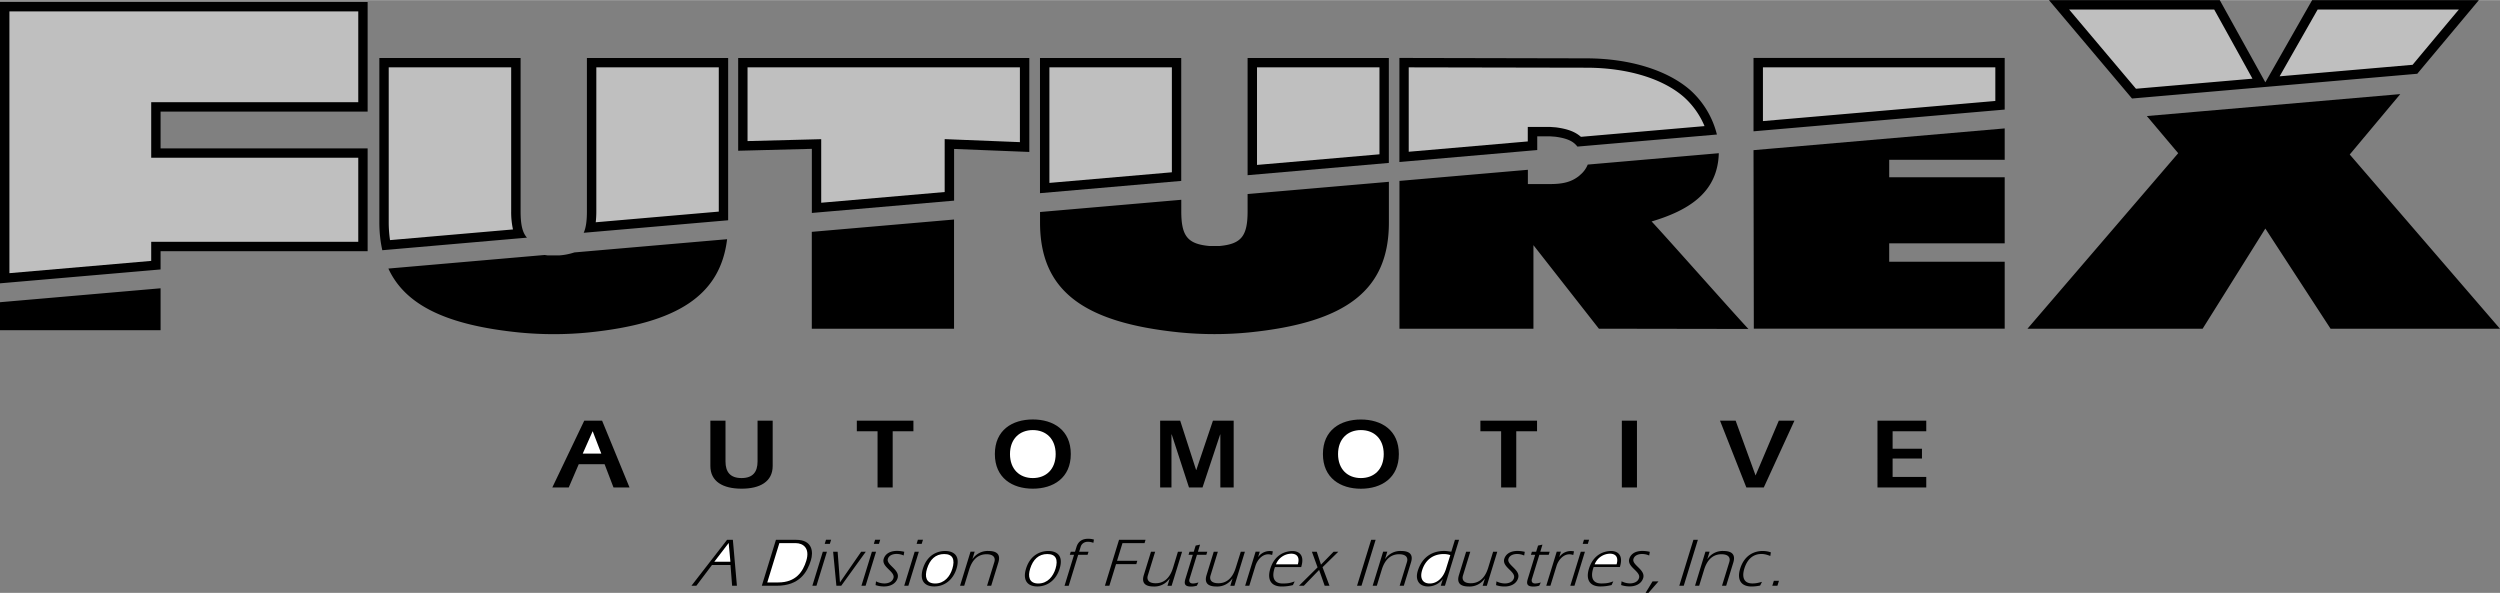 <svg xmlns="http://www.w3.org/2000/svg" width="2500" height="593" viewBox="0 0 49.914 11.834"><rect x="0" y="0" width="49.914" height="11.834" fill="#808080" stroke="none"/><path d="M46.163 0l-.934 1.641L44.319 0h-3.41l1.658 1.964 5.695-.494L49.492 0h-3.329zM35.01 1.154v1.465l5.015-.434V1.154zM33.75 1.799c-.457-.401-1.208-.633-2.062-.637l-3.748-.008v2.078l2.752-.239v-.274h.253l.109.008c.261.035.366.102.44.197l2.785-.241a1.763 1.763 0 0 0-.529-.884zM24.909 1.155v2.34l2.82-.245V1.155zM20.764 1.155v2.699l2.82-.245V1.155zM14.738 1.155v1.852l1.471-.038v1.28l2.84-.246V2.971l1.502.06V1.155h-5.813zM11.718 1.155v3.061c0 .187-.018.327-.064.429l2.884-.25v-3.24h-2.82zM10.394 4.215v-3.06h-2.82V4.44c0 .2.021.383.059.553l2.888-.251c-.094-.105-.127-.27-.127-.527z"/><path d="M10.206 4.215V1.342H7.761V4.44c0 .124.01.239.026.351l2.455-.213a1.602 1.602 0 0 1-.036-.363zM14.351 1.342h-2.445v2.873c0 .08-.004.153-.012.22l2.457-.213v-2.88zM18.861 2.775l1.502.06V1.342h-5.438v1.472l1.471-.038v1.269l2.465-.214V2.775zM23.397 1.342h-2.445v2.307l2.445-.212V1.342zM27.542 1.342h-2.445V3.29l2.445-.212V1.342zM30.504 2.531h.44l.121.009c.229.03.382.086.499.189l2.468-.214a1.614 1.614 0 0 0-.408-.577c-.421-.371-1.127-.586-1.938-.589l-3.56-.007v1.685l2.377-.206v-.29zM39.838 1.342h-4.64v1.073l4.64-.402v-.671zM44.208.188h-2.896l1.334 1.581 2.326-.201c-.289-.525-.73-1.32-.764-1.38zM49.092.188h-2.819l-.759 1.333 2.655-.23c.441-.529.832-.995.923-1.103z" fill="#bfbfbf"/><path d="M0 6.031v.559h3.206v-.837L0 6.031zM7.34 2.225V.037H0v5.617l3.206-.277v-.364H7.34V2.96H3.206v-.735H7.34zM11.468 5.037a1.24 1.24 0 0 1-.295.059l-.234.001-.065-.009-3.12.271c.338.734 1.168 1.13 2.609 1.276.46.045.926.045 1.386 0 1.786-.182 2.633-.747 2.768-1.862l-3.049.264zM16.208 4.626V6.56h2.84V4.38l-2.84.246zM24.909 3.871v.344c0 .498-.126.654-.563.694h-.197c-.438-.04-.564-.196-.564-.694v-.229l-2.82.244v.21c0 1.34.834 1.996 2.789 2.194.46.045.926.045 1.386 0 1.955-.198 2.79-.854 2.79-2.194v-.813l-2.821.244zM32.975 4.419c.753-.223 1.229-.564 1.325-1.174.01-.062.015-.126.017-.189l-2.617.227a.515.515 0 0 1-.145.201c-.013.012-.024.023-.039.034-.146.111-.306.154-.571.154h-.44v-.285l-2.564.222V6.56h2.675V4.892l1.307 1.668 2.986.005c-.19-.194-1.753-1.961-1.934-2.146zM35.01 2.995l.006 3.564h5.009V5.223h-2.306v-.367h2.306V3.537h-2.306v-.349h2.306v-.627l-5.015.434zM46.914 3.082l1.009-1.206-5.06.438.626.742c-.1.118-3.009 3.504-3.009 3.504h3.497s1.115-1.779 1.252-2l1.302 2h3.382l-2.999-3.478z"/><path d="M3.019 4.825h4.134V3.147H3.019v-1.11h4.134V.225H.188v5.226l2.831-.245v-.381z" fill="#bfbfbf"/><path d="M11.665 8.396l-.638 1.334h.328l.2-.465h.516l.178.465h.32l-.548-1.334z"/><path fill="#fff" d="M11.635 9.053l.198-.447.172.447z"/><path d="M15.427 9.301v-.905h-.302v.814c0 .208-.092.332-.32.332s-.32-.124-.32-.332v-.814h-.302V9.3c0 .312.252.454.622.454.37.001.622-.142.622-.453zM17.521 9.73h.302V8.608h.414v-.212h-1.13v.212h.414zM20.621 8.372c-.41 0-.758.212-.758.69s.348.692.758.692c.41 0 .758-.215.758-.692 0-.478-.348-.69-.758-.69z"/><path d="M20.621 9.542c-.266 0-.456-.178-.456-.479s.19-.479.456-.479.456.177.456.479-.19.479-.456.479z" fill="#fff"/><path d="M23.389 8.671h.005l.345 1.059h.27l.352-1.059h.004V9.73h.266V8.396h-.414l-.332.985h-.004l-.318-.985h-.4V9.73h.226zM27.171 9.755c.41 0 .758-.215.758-.692 0-.479-.348-.69-.758-.69-.41 0-.758.212-.758.69 0 .477.348.692.758.692z"/><path d="M27.171 8.584c.266 0 .456.177.456.479s-.189.479-.456.479-.456-.178-.456-.479.19-.479.456-.479z" fill="#fff"/><path d="M29.971 9.73h.302V8.608h.415v-.212h-1.131v.212h.414zM32.381 8.396h.302V9.73h-.302zM35.051 9.49l-.398-1.094h-.312l.526 1.334h.348l.612-1.334h-.312zM38.459 8.608v-.212h-.974V9.73h.974v-.211h-.672v-.367h.586v-.196h-.586v-.348zM14.516 10.775l-.711.917h.098l.312-.414h.37l.032.414h.096l-.081-.917z"/><path fill="#fff" d="M14.262 11.212l.284-.371h.003l.034.371z"/><path d="M15.894 10.775h-.402l-.282.917h.298c.458 0 .61-.275.682-.508.049-.16.039-.409-.296-.409z"/><path d="M16.098 11.193c-.066.216-.205.433-.56.433h-.219l.241-.785h.326c.146 0 .29.097.212.352z" fill="#fff"/><path d="M16.219 11.692h.082l.209-.679h-.082zM16.466 10.856h.102l.026-.083h-.102zM17.194 11.013l-.422.61h-.002l-.046-.61h-.09l.065.679h.097l.49-.679zM17.408 11.013l-.209.679h.083l.209-.679zM17.447 10.856h.102l.025-.083h-.102zM17.644 11.154c-.051.167.235.252.194.386-.025.081-.113.106-.18.106a.37.37 0 0 1-.168-.042l-.009.075a.522.522 0 0 0 .172.027c.114 0 .231-.048.268-.166.052-.171-.232-.262-.194-.385.023-.076.11-.098.172-.098.051 0 .099.01.143.031l.012-.074a.634.634 0 0 0-.146-.018c-.181.002-.244.094-.264.158zM18.326 10.773l-.025.083h.101l.026-.083zM18.053 11.692h.083l.209-.679h-.083zM18.87 10.998c-.139 0-.355.065-.444.354-.068.222.021.354.227.354.205 0 .376-.133.444-.354.089-.289-.088-.354-.227-.354z"/><path d="M19.014 11.353c-.046.151-.157.294-.343.294-.188 0-.209-.143-.163-.294.057-.186.171-.294.343-.294s.22.108.163.294z" fill="#fff"/><path d="M19.738 10.998a.365.365 0 0 0-.32.159l-.002-.003.044-.142h-.083l-.209.68h.083l.099-.322c.07-.228.203-.307.346-.307.154 0 .18.081.157.155l-.146.474h.083l.143-.465c.054-.177-.052-.229-.195-.229zM20.93 10.998c-.139 0-.356.065-.445.354-.068.222.021.354.227.354.205 0 .376-.133.444-.354.089-.289-.087-.354-.226-.354z"/><path d="M21.074 11.353c-.047.151-.157.294-.344.294s-.209-.143-.163-.294c.057-.186.171-.294.343-.294s.221.108.164.294z" fill="#fff"/><path d="M21.492 10.92l-.029.093h-.085l-.019.061h.085l-.19.619h.083l.19-.619h.187l.019-.061h-.187l.032-.104c.012-.04.055-.095.142-.095.04 0 .077.009.11.021l.011-.065a.392.392 0 0 0-.111-.016c-.117-.001-.202.047-.238.166zM22.411 10.841h.44l.002-.004.018-.062h-.529l-.282.917h.089l.133-.431h.405l.02-.067h-.405zM23.42 11.335c-.07.228-.203.307-.346.307-.154 0-.18-.081-.157-.155l.146-.474h-.083l-.143.465c-.055.178.052.229.194.229a.365.365 0 0 0 .32-.159l.002.003-.044.142h.083l.209-.68h-.083l-.098.322zM23.749 11.558l.149-.484h.187l.019-.061h-.187l.043-.142-.088.019-.038.123h-.085l-.019.061h.085l-.146.476c-.027.09-.029.158.109.158a.401.401 0 0 0 .118-.017l.032-.065c-.04.011-.076.021-.111.021-.081-.001-.077-.062-.068-.089zM24.672 11.335c-.07.228-.203.307-.346.307-.154 0-.18-.081-.157-.155l.146-.474h-.082l-.143.465c-.055.178.052.229.195.229a.365.365 0 0 0 .32-.159l.002.003-.043.142h.082l.209-.68h-.082l-.101.322zM25.413 11.006a.28.28 0 0 0-.291.111l-.002-.001.032-.104h-.083l-.209.68h.083l.123-.399c.035-.112.131-.229.256-.229a.25.25 0 0 1 .077.014l.014-.072zM25.444 11.353l.011-.034h.524c.086-.279-.09-.32-.172-.32-.139 0-.356.065-.445.354-.068.222.021.354.227.354a.887.887 0 0 0 .225-.028l.035-.073c-.073.023-.105.041-.241.041-.189-.001-.211-.143-.164-.294z"/><path d="M25.781 11.052c.118 0 .173.075.131.213h-.437a.334.334 0 0 1 .306-.213z" fill="#fff"/><path d="M26.626 11.013l-.252.258-.084-.258h-.097l.113.312-.371.367h.097l.305-.316.111.316h.096l-.139-.37.315-.309zM27.376 10.775l-.282.917h.089l.282-.917zM27.977 10.998a.365.365 0 0 0-.32.159l-.002-.003.043-.142h-.083l-.209.68h.083l.099-.322c.07-.228.203-.307.346-.307.154 0 .18.081.157.155l-.146.474h.083l.143-.465c.056-.177-.051-.229-.194-.229zM29.049 10.775l-.073.237c-.046-.005-.093-.015-.141-.015-.263 0-.45.145-.528.397-.057.184.028.312.204.312a.371.371 0 0 0 .294-.146l.003-.003-.042.135h.083l.282-.917h-.082z"/><path d="M28.871 11.354c-.06.194-.19.293-.324.293-.15 0-.201-.111-.154-.263.061-.197.208-.325.432-.325a.4.4 0 0 1 .131.021l-.085.274z" fill="#fff"/><path d="M29.811 11.013l-.099.322c-.07.228-.203.307-.346.307-.154 0-.18-.081-.157-.155l.146-.474h-.083l-.143.465c-.055.178.052.229.195.229a.365.365 0 0 0 .32-.159l.002.003-.044.142h.083l.209-.68h-.083zM30.034 11.154c-.051.167.234.252.193.386-.025.081-.112.106-.18.106a.373.373 0 0 1-.169-.042l-.008.076a.522.522 0 0 0 .172.027c.114 0 .232-.048.268-.166.053-.171-.231-.262-.193-.385.023-.076.109-.098.171-.098.051 0 .099.01.143.031l.012-.074a.634.634 0 0 0-.146-.018c-.18.001-.243.093-.263.157zM30.585 11.558l.149-.484h.187l.019-.061h-.187l.043-.142-.088.019-.038.123h-.085l-.019.061h.085l-.146.476c-.028.09-.03.158.109.158a.401.401 0 0 0 .118-.017l.031-.065a.416.416 0 0 1-.111.021c-.079-.001-.075-.062-.067-.089zM31.426 11.006a.281.281 0 0 0-.292.111l-.002-.001.032-.104h-.083l-.209.68h.083l.123-.399c.035-.112.131-.229.256-.229a.25.25 0 0 1 .077.014l.015-.072zM31.625 10.773l-.025.083h.102l.025-.083zM31.352 11.692h.083l.209-.679h-.083zM32.169 10.998c-.139 0-.356.065-.445.354-.068.222.021.354.227.354a.887.887 0 0 0 .225-.028l.035-.073c-.073.023-.105.041-.241.041-.187 0-.209-.143-.163-.294l.011-.034h.524c.086-.279-.09-.32-.173-.32z"/><path d="M32.276 11.265h-.438a.334.334 0 0 1 .306-.213c.119 0 .174.075.132.213z" fill="#fff"/><path d="M32.613 11.156c.023-.076.109-.098.171-.098.051 0 .099.01.143.031l.012-.074a.634.634 0 0 0-.146-.018c-.181 0-.243.092-.263.156-.051.167.235.252.194.386-.025.081-.113.106-.18.106a.366.366 0 0 1-.168-.042l-.009.075a.52.52 0 0 0 .171.027c.114 0 .232-.048.269-.166.052-.169-.232-.26-.194-.383zM32.855 11.834h.058l.2-.229h-.119zM33.81 10.775l-.282.917h.089l.282-.917zM34.411 10.998a.365.365 0 0 0-.32.159l-.002-.003.044-.142h-.083l-.208.68h.083l.099-.322c.07-.228.203-.307.346-.307.154 0 .18.081.157.155l-.146.474h.083l.143-.465c.053-.177-.053-.229-.196-.229zM34.743 11.353c-.068.222.021.354.227.354a.824.824 0 0 0 .172-.019l.037-.074c-.059.016-.116.032-.19.032-.187 0-.209-.143-.163-.294.057-.186.171-.294.343-.294.062 0 .12.017.176.04l.011-.073a.51.51 0 0 0-.169-.027c-.138 0-.355.065-.444.355zM35.385 11.692h.102l.031-.099h-.102z"/></svg>